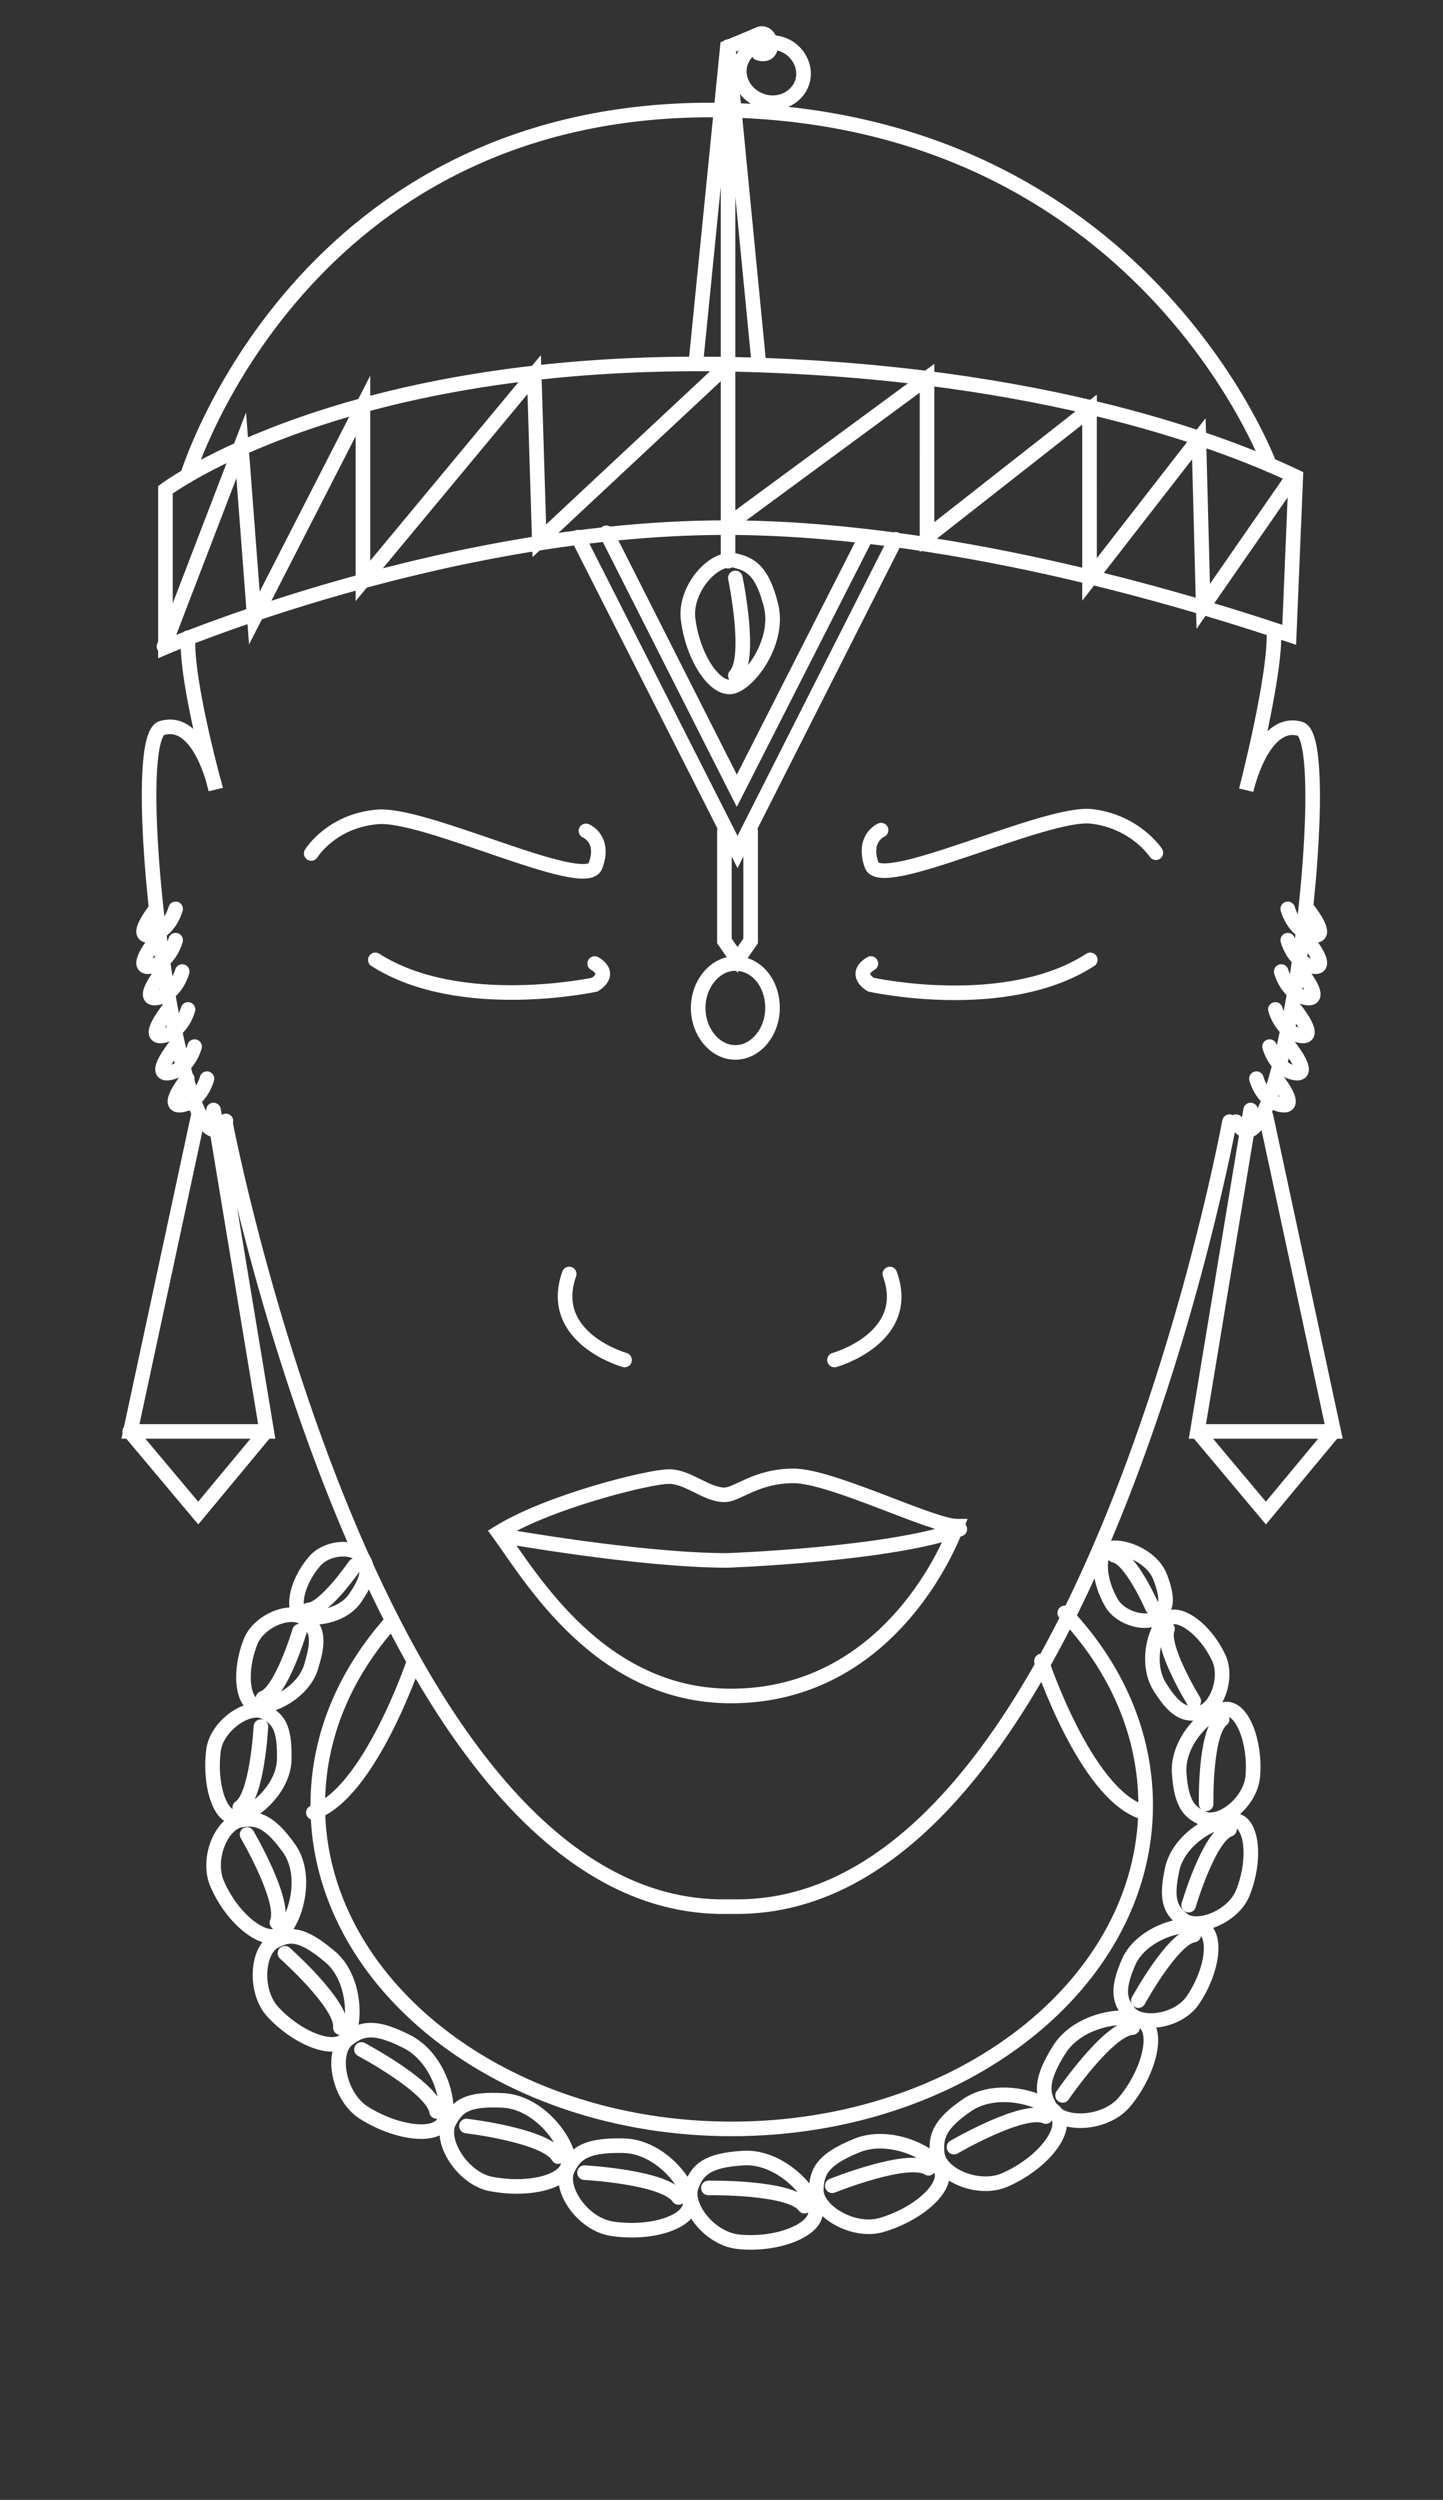 <svg version="1.1" id="icons" xmlns="http://www.w3.org/2000/svg" xmlns:xlink="http://www.w3.org/1999/xlink" viewBox="0 0 198 343"  preserveAspectRatio="xMidYMid meet" width="198px" class="set">
<rect x="0" y="0" width="198" height="343" fill="#333333" stroke="none"/>
<path style="fill: none; stroke: rgb(255, 255, 255); stroke-width: 2; stroke-linecap: round; stroke-miterlimit: 10; stroke-dasharray: 1818.48, 1818.48; stroke-dashoffset: 0;" d="M99.4,205.1c1.8,0,4.3-2.6,9.5-2.6c5.2,0,19,6.9,22.4,6.9c-3.4,8.7-12.9,23.3-31,23.3s-27.5-16.4-31.9-22.4
	c6.9-4.3,20.7-7.7,23.3-7.7C94.3,202.5,96.9,205.1,99.4,205.1z M68.8,210.7c0,0,19,3.4,31,3.4c0,0,22.4-0.8,31.9-4.3 M61.7,291
	c-1.5,2.5,1.5,7.6,5.4,8.6c5.3,1.1,10.7-0.2,10.9-2.8c0.2-2.5-3.7-8.2-8.8-8.6C64.1,287.9,62.8,289,61.7,291z M76.6,295.9
	C75,293,64,291.7,64,291.7 M77.9,297.6c-1.3,2.6,2,7.6,6.1,8.2c5.3,0.8,10.7-0.9,10.7-3.5c0-2.6-4.2-7.9-9.3-7.9
	C80.2,294.3,78.9,295.6,77.9,297.6z M93.1,301.5c-1.8-2.8-12.9-3.4-12.9-3.4 M94.9,299.9c-1.1,2.7,2.5,7.4,6.6,7.7
	c5.3,0.5,10.6-1.7,10.4-4.2c-0.2-2.5-4.8-7.6-9.9-7.3C96.9,296.4,95.7,297.8,94.9,299.9z M110.4,302.7c-1.9-2.7-13.2-2.5-13.2-2.5
	 M112,300.4c-0.1,2.9,5,6,8.9,4.9c5.2-1.5,9.3-5.3,8.2-7.6c-1-2.3-7.2-5.3-11.8-3.2C112.7,296.4,112.1,298.1,112,300.4z
	 M127.4,297.5c-2.8-1.8-13.2,2.4-13.2,2.4 M128.6,295.5c0.3,2.9,5.8,5.3,9.5,3.5c4.9-2.2,8.4-6.6,7-8.8c-1.4-2.1-7.9-4.2-12.2-1.5
	C128.7,291.5,128.4,293.3,128.6,295.5z M143.5,290.4c-3-1.4-12.6,4.2-12.6,4.2 M144.2,289.3c1.6,2.5,7.5,2.2,10.1-0.9
	c3.4-4.1,4.7-9.6,2.6-11c-2.1-1.3-8.9-0.5-11.6,3.9C142.6,285.6,143,287.4,144.2,289.3z M155.4,278.2c-3.3,0.1-9.6,9.3-9.6,9.3
	 M154.9,276.1c1.6,2,6.8,1.3,8.8-1.7c2.7-4,3.3-8.8,1.3-9.9c-2-1-7.9,0.4-10,4.4C153.1,273.1,153.7,274.6,154.9,276.1z M163.8,265.5
	c-2.9,0.4-7.6,9-7.6,9 M162.2,263.3c1.9,1.7,6.9-0.2,8.3-3.5c1.8-4.4,1.4-9.4-0.8-10c-2.2-0.6-7.6,2-8.8,6.4
	C159.9,260.6,160.6,262,162.2,263.3z M168.7,251c-2.8,0.9-5.6,10.4-5.6,10.4 M165.1,249.5c2.4,1,6.5-2.2,6.8-5.8
	c0.4-4.8-1.5-9.4-3.7-9.2c-2.2,0.1-6.7,4.2-6.4,8.8C162.1,247.7,163.3,248.7,165.1,249.5z M167.7,235.9c-2.4,1.8-2.2,11.6-2.2,11.6
	 M47.7,279.8c-2.3,1.8-1.3,7.7,2.1,10c4.5,2.9,10.1,3.6,11.1,1.3c1.1-2.3-0.6-8.9-5.3-11.1C51.2,277.8,49.5,278.4,47.7,279.8z
	 M59.9,289.7c-0.5-3.3-10.3-8.5-10.3-8.5 M37.8,266.3c-2.5,1.1-3,6.8-0.4,9.7c3.5,3.8,8.5,5.6,10,3.8c1.5-1.8,1.5-8.4-2.2-11.4
	C41.4,265.2,39.7,265.3,37.8,266.3z M46.7,278.2c0.4-3.1-7.6-10.2-7.6-10.2 M33.2,249.7c-2.8,0.3-5,5.5-3.3,9c2.1,4.7,6.4,8,8.4,6.7
	c2-1.3,4.1-7.6,1.5-11.6C37,249.8,35.3,249.4,33.2,249.7z M38,263.8c1.3-2.9-4.1-12.1-4.1-12.1 M36.3,234.9c-2.2-1.1-6.5,1.8-7,5.2
	c-0.6,4.6,0.8,9.2,2.9,9.2s6.8-3.7,6.8-8C39.1,236.9,38.1,235.8,36.3,234.9z M32.9,248c2.4-1.5,2.9-11.1,2.9-11.1 M41.8,222.1
	c-1.8-1.5-6.2,0.2-7.4,3.1c-1.6,4-1.2,8.3,0.7,8.8s6.8-1.8,7.7-5.7C44,224.4,43.2,223.2,41.8,222.1z M36.1,233c2.5-0.8,5-9.2,5-9.2
	 M49.7,213.7c-1-1.7-4.9-1.5-6.6,0.6c-2.3,2.7-3.1,6.3-1.8,7.2s5.9,0.4,7.6-2.5C50.8,216.2,50.5,215,49.7,213.7z M42.3,220.9
	c2.2,0,6.4-6.1,6.4-6.1 M164.6,235c2.2-0.3,4-4.7,2.6-7.6c-1.8-3.8-5.3-6.4-7-5.3c-1.7,1.1-3.2,6.3-0.9,9.6
	C161.4,235,162.8,235.3,164.6,235z M160.2,223.5c-1,2.4,3.6,9.9,3.6,9.9 M159.2,216.4c-1.2-3.1-5.5-4.5-7.1-3.9s-1.4,4.3,0.4,7.4
	c1.3,2.3,5.2,3.2,6.4,1.8C160,220.7,160.4,219.6,159.2,216.4z M158.1,220.5c0,0-2.9-6.7-5.2-7.1 M53.7,222.5
	c-6.4,7.2-10.1,15.8-10.1,25.2c0,24.5,25.4,44.4,56.8,44.4s56.8-19.9,56.8-44.4c0-9.9-4.1-19-11.1-26.4 M53.7,222.5
	c-6.4,7.2-10.1,15.8-10.1,25.2c0,24.5,25.4,44.4,56.8,44.4s56.8-19.9,56.8-44.4c0-9.9-4.1-19-11.1-26.4 M30.9,153.9
	c0,0,20.7,108.6,68.9,107.7h0.8c48.3,0.8,68.1-107.7,68.1-107.7 M142.9,227.9c0,0,6,18.1,13.8,20.7 M43,248.7
	c7.7-2.6,13.8-20.7,13.8-20.7 M177.8,65.4c-8.8-4.2-34.1-14.4-76.7-15.4c-53.9-1.3-78.4,17.2-78.4,17.2v21.6
	c0,0,39.2-16.8,78.4-16.4c31.5,0.4,64.2,10.8,75.8,14.7L177.8,65.4z M99.9,49.6V8.2 M104.1,49.6L99.9,6.4 M104.1,7.3
	c2.6,0.8,1.8-3.4,0-2.6s-4.3,1.8-4.3,1.8l-4.3,43.1 M106.6,5.9c-2.4-0.5-4.7,1-5.1,3.2s1.2,4.4,3.6,4.9c2.4,0.5,4.7-1,5.1-3.2
	S109,6.3,106.6,5.9z M83.2,73.1l17.9,35.4l17.7-34.8 M79.3,73.7l21.9,43.2L122.9,74 M99.4,114v15.1l1.8,2.6l1.8-2.6V114 M177.3,65.6
	l-12.2,17.6l-0.6-23l-15,19.3V56.2l-22.3,17.5V51.9L99.9,72v-22L74,74.2l-0.7-22.8L49.8,79.7v-24L34.9,84.8l-1.8-23.7L22.5,88.7
	 M100.8,76.9c-2.9-0.6-6.8,3.9-6.4,7.9c0.6,5.3,3.7,10,6.1,9.4c2.4-0.6,6.5-6.2,5.3-11.1C104.6,78.3,103,77.4,100.8,76.9z
	 M100.9,92.7c2.3-2.4,0-13.4,0-13.4 M99.9,72v5 M100.9,132.2c-2.8,0-5.1,2.8-5.1,6.1s2.3,6.1,5.1,6.1s5.1-2.8,5.1-6.1
	C106,134.9,103.8,132.2,100.9,132.2z M119.5,132.2c-2.5,1.5,0,2.9,0,2.9s18.5,4.1,30.1-3.4 M158.6,117c0,0-2.8-4.3-8.9-5
	c-6.5-0.6-28.8,10.4-30.1,6.7c-1.3-3.7,1.3-4.8,1.3-4.8 M51.5,131.7c11.6,7.4,30.1,3.4,30.1,3.4s2.5-1.4,0-2.9 M80.4,114
	c0,0,2.7,1.1,1.3,4.8c-1.3,3.7-23.7-7.5-30.1-6.7c-6.2,0.6-8.9,5-8.9,5 M174.2,63.8c0,0-17.5-47.8-75.3-48.7
	c-57.7-0.8-73.2,50.2-73.2,50.2 M114.5,186.6c0,0,10.8-3,7.6-11.8 M78.1,174.8c-3.1,8.8,7.6,11.8,7.6,11.8 M169.6,153.9
	c6.3,10.8,14-52.3,8.8-53.9c-5.2-1.5-7.4,8.4-7.4,8.4s4.1-15.8,3.8-21.9 M25.8,87.5c-0.3,6.1,3.8,20.8,3.8,20.8s-2.1-10-7.4-8.4
	c-5.3,1.6,2.6,64.7,8.8,53.9 M171.6,152.3l-7.3,44.1H183l-9.3-43.3 M164.3,196.4l9.4,11.2l9.3-11.2 M172.4,148c0,0,0.8,3.1,3.4,3.6
	c2.6,0.5-0.7-3.6-0.7-3.6 M174.2,143.6c0,0,0.8,3.1,3.4,3.6c2.6,0.5-0.7-3.6-0.7-3.6 M175,138.5c0,0,0.8,3.1,3.4,3.6
	c2.6,0.5-0.7-3.6-0.7-3.6 M175.8,133.3c0,0,0.8,3.1,3.4,3.6c2.6,0.5-0.7-3.6-0.7-3.6 M176.7,129c0,0,0.8,3.1,3.4,3.6
	c2.6,0.5-0.7-3.6-0.7-3.6 M176.7,124.7c0,0,0.8,3.1,3.4,3.6c2.6,0.5-0.7-3.6-0.7-3.6 M27.2,153.1l-9.3,43.3h18.7l-7.3-44.1
	 M17.8,196.4l9.4,11.2l9.3-11.2 M25.7,148c0,0-3.3,4.1-0.7,3.6s3.4-3.6,3.4-3.6 M24,143.6c0,0-3.3,4.1-0.7,3.6s3.4-3.6,3.4-3.6
	 M23.1,138.5c0,0-3.3,4.1-0.7,3.6s3.4-3.6,3.4-3.6 M22.3,133.3c0,0-3.3,4.1-0.7,3.6c2.6-0.5,3.4-3.6,3.4-3.6 M21.4,129
	c0,0-3.3,4.1-0.7,3.6s3.4-3.6,3.4-3.6 M21.4,124.7c0,0-3.3,4.1-0.7,3.6s3.4-3.6,3.4-3.6"/>
</svg>
